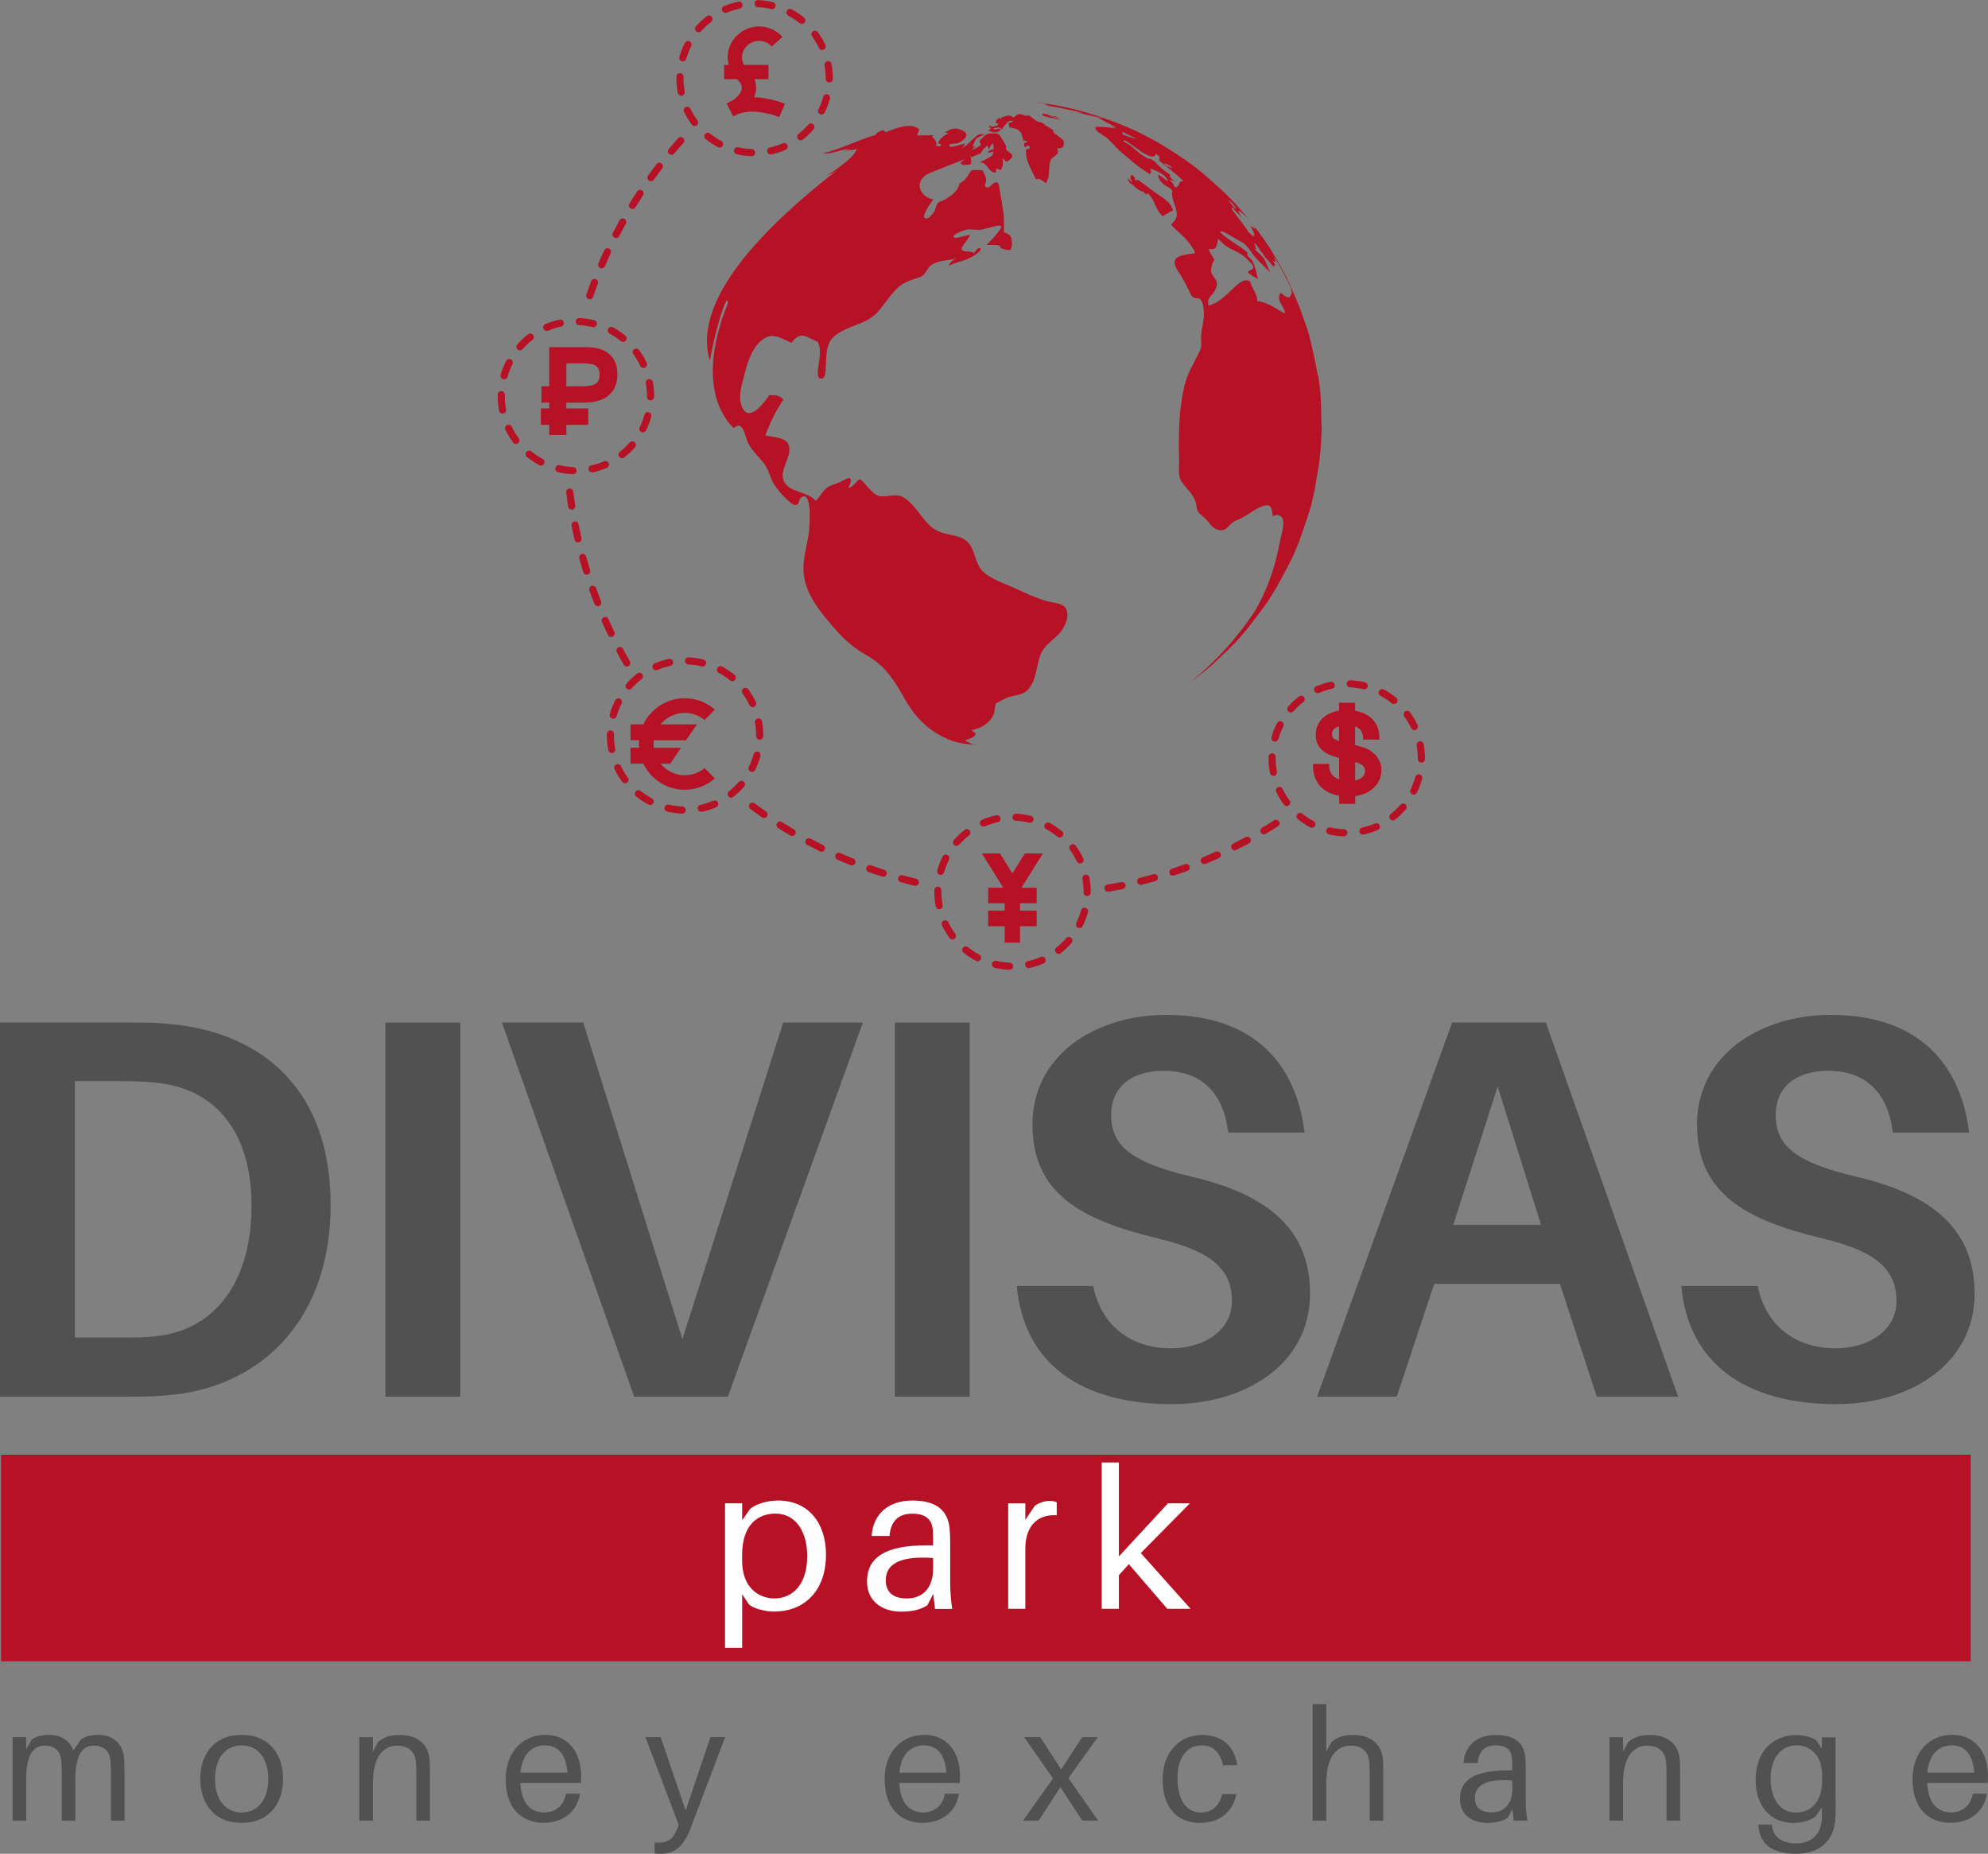 <?xml version="1.0" encoding="UTF-8"?>
<svg id="Capa_1" data-name="Capa 1" xmlns="http://www.w3.org/2000/svg" viewBox="0 0 311.95 290.83">
  <rect x="0" y="0" width="311.95" height="290.83" fill="#808080" stroke="none"/>
  <defs>
    <style>
      .cls-1 {
        fill: #fff;
      }

      .cls-2 {
        fill: #b71125;
      }

      .cls-3 {
        fill: #515151;
      }
    </style>
  </defs>
  <g>
    <g>
      <path class="cls-2" d="m155.14,20.52c.77.27,1.45.44,1.89-.19-.33-.41-.93.31-1.15-.19.39-.16,1.17-.26,1.29.2,1.1-1.63,1.42-1.48,1.79-1.32-.14.15-.28.21-.69.26-.02.23.13.43.09.66.49.21,1.08.12,1.5.52.43.41.46.5.72,1.58.13.03.14.03.26.04h0c.19,0,.34.13.39.25-.25-.01-.47,0-.51.23-.13.83.43.41.67.23.49.6-.1.59-.35.59-.16,1.39.19,2.1,1.51,4.75.53-.15.67-.05,1.57.61.7-1.07.37-2.35.69-3.5.18-.64,1-.7,1.2-1.33.06-.2-.08-.48-.15-.67.19.04.34.05.45.03.68-.11.76-.73.53-1.29,0,0-.12-.13-.87-.69-.27-.2-.49-.37-.66-.52-.25-.22.06-.05.08-.08-.1-.27-.36-.51-1.7-1.19.15.02.28.12.44.11-.55-.31-.83-.46-.86-.47-.04-.01.03.04.04.06-.31-.02-.71-.25-.72-.26-.36-.21-.63-.53-.98-.74-.19-.11-.34-.13-.46-.06,0,.02,0,.04,0,.06-.09.02-.12.03-.39-.12-.23-.13-.8-.18-.98-.18-.31.09-.44.44-.76.51-.31-.19-.5-.29-.73-.29-.41,0-.77.24-1.16.3-.03.11-.03.23-.08.34-.02-.13-.03-.21-.1-.24-.09-.03-.74.17-.69.8.13.1.35-.05.44.15h-.06c-.07.08-.12.17-.18.26-.38-.02-.79.37-1.14-.04-.13.19-.13.2-.17.31,0,.01.03.03.05.04.13-.05.22-.06.26-.05.05.29-.26.34-.36.54h.03Z"/>
      <path class="cls-2" d="m196.15,34.71s-.03-.04-.05-.06c.09.12.19.24.3.37-.07-.09-.15-.2-.25-.31Z"/>
      <path class="cls-2" d="m206.8,58.98c-.36-1.94-.89-4.52-1.38-6.42l-.22-.74c-.42-1.24-.52-1.54-1.1-3.01.13.24.26.54.38.82-.77-1.96-1.79-4.39-2.64-6.21-2.46-4.39-2.56-4.57-4.25-6.9-.46-.57-.84-1.07-1.19-1.5.5.65.54.78.56.86l-.02.02c-.06-.02-.19-.05-.65-.45.06.55.59.94.51,1.54-.15.24-.93-.64-.94-.65-.06-.07-.11-.18-.16-.25-.33-.53-1.01-1.39-1.45-1.97-.47-.6-.91-1.18-.97-1.39-.06-.22.21-.09.21-.09.13.1.21.32.33.44.32.33.69.6,1,.93-.44-.66-.51-.81-.5-.93.18-.11,1.23.88,1.78,1.56-1.69-2.11-2.14-2.6-3.84-4.3-3.44-3.15-3.72-3.41-6.37-5.33-3.25-2.14-3.92-2.59-7.48-4.39-2.11-.95-7.7-3.46-14.78-4.44-.4-.05-.91-.12-1.32-.17.22.03.43.06,2.84.45-.35-.05-.82-.11-1.18-.15.13.08.3.18.43.26,1.93.3,3.81.79,5.73,1.16-.36-.06-.83-.14-1.18-.2.35.07.81.17,1.15.26-.37-.06-.87-.14-1.24-.19,1.36.36,2.73.64,4.1.97-.16-.02-.38-.04-.54-.05.9.56,2.75,1.46,2.77,1.46-.15-.03-.35-.07-.5-.1-.37-.13-.42-.15-.42-.15,1.13.63,4.08,2.05,4.09,2.05-.36-.05-1.08-.26-2.16-.65-.04-.14-.09-.32-.13-.46-.2-.7-3.58-.81-4.13-.76-.2.63.69.97,1.12,1.27-.13-.05-.26-.09-.39-.14,1.33.52,2.2,1.93,3.25,2.83.65.56,1.31,1.12,1.98,1.67.8.64,1.63,1.22,2.49,1.78.29-.25.3-.56.05-.87.83.19,2.79,1.09,2.76,1.98-.49-.34-.95-.78-1.47-1.06,0,.74.45,1.22,1,1.64.29.22.68.36.94.61.58.56.23.22.23.76,0,1.21.87,2.25.74,3.49-.06.52-.51,1.05-.88,1.36-.07.06,1.98,1.91,2.13,2.05.16.14,1.98,2.37,1.56,2.46-.67.14-2.67.22-3.03.97-.45.94.71,2.14,1.11,2.9.37.71.76,1.4,1.12,2.12.19.37.19.65.54.87.76.46,1.05-.18,1.46.89.24.63.28,1.43.25,2.1-.05,1.04-.36,2.04-.43,3.07-.05.77.17,1.61-.17,2.33-.94,1.99-1.99,3.52-2.49,5.71-.62,2.68-.79,5.45-.83,8.19-.02,1.07,0,2.14.04,3.21.05,1.16-.27,2.41.38,3.45.68,1.08,1.7,1.77,2.15,3.05.16.44.17.92.31,1.35.23.71.86.98,1.36,1.5.63.67,1.09,1.54,2.08,1.72,1.29.24,1.65-1.16,2.61-1.49,1.52-.52,2.74-1.75,4.25-2.28,1.55-.54,1.35.66,1.62,1.74-.1-.41,1.38-.6,1.55.46.18,1.15-.37,2.66-.58,3.78-.66,3.51-1.84,7.02-3.62,10.12-.04.07-4.06,6.84-11.4,12.33,1.28-.96,2.98-2.26,4.21-3.28,3.55-3.32,3.77-3.52,5.71-5.82,3.07-3.98,3.19-4.13,4.68-6.61,2.42-4.47,2.52-4.64,3.57-7.29,1.73-4.97,1.76-5.07,2.37-7.87.86-4.99.97-5.64,1.11-9.54-.11-5.44-.11-5.55-.52-8.42l-.06-.02Zm-36.43-41.12c1.61.29,2.63.62,3.1.79.42.15.67.25.75.28.12.05,0,0,.02,0-1.5-.52-1.69-.58-3.87-1.07h0Zm13.23,8.19q.35.24.3.3s-.1.01-.34-.1c-.14-.07-.23-.11-.28-.13-.07-.03-.08-.01-.12-.03-.03-.02-.5-.36-.46-.45.03-.08.4.07.9.42h0Zm1.31,3c-.21.45-.53.3-.54.3,0,0-.17-.14-.2-.32-.04-.22-.09-.28-.55-.64-.31-.24.02-.19.99.14-1.25-.54-1.03-1.17-1.03-1.18-.76-.48-1.15-.73-1.76-1.37-.7-.72-.77-.76-1.13-.95-.26-.14-.37-.14-.51-.14-.16,0-1.22-.75-1.23-.75-.5-.36-.69-.54-.93-.77-.52-.49-.8-.7-1.8-1.22,0,0,.02-.02.03-.02s.02-.02.03-.02c0,0,.02-.02.03-.02,0,0,.02-.02.03-.02l.02-.02.02-.02s.02-.02.03-.03l.02-.02c1.33.71,2.39,1.83,3.78,2.43.63.27,1.02.18,1.18-.28.1.07.23.16.32.24.29.27.25.4.19.57-.07.22.04.31.58.74,1.87,1.49,2.97,2.43,3.31,2.82-.55-.14-.6-.04-.87.56h-.01Zm7.89,2.3c.3.33.64.61.91.97.2.26.26.41.22.51-.35-.36-.58-.61-.78-.87-.17-.22-.28-.47-.43-.7.02.03.06.06.08.09h0Zm-1.44,4.94h0Zm11.31,9.69h0c-.22,1.12-.9.63-1.7-.06-.92,1.28.73,2.13.63,3.28-2.31-1.4-2.79-1.69-4.33-1.99.05-1.19-.92-2.02-1.13-3.12-.89-.33-1.47.03-2.86,1.37-1.69,1.63-2.44,2.14-3.66,2.5h0c0-.23-.06-.53-.04-.76.03-.35.38-.75.62-1.01.45-.49.7-1.01.75-1.56.09-.93-1.04-1.39-.92-2.34.11-.85.31-1.21.54-1.56-.64-.99-.81-1.29-.9-1.69,1.18.23,1.26-.3,1.47-1.58,1.13,1.11,1.33,1.28,2.81,1.99.88.42,1.35.77,1.96,1.45.25.28.77.63.76,1.01-.02.53-.77.36-.83.86.43.47,1.05.66,1.55,1.02-.62-2.8-.97-3.08-1.34-3.37-.26-.2-.42-.55-.36-.68.09-.02.16-.01.21.02-1.31-1.24-3.01-1.98-4.33-3.21,0-.11,0-.13-.14-.24-.05-.01-.06-.01-.06-.01.23-.02.54.03.74.13l3.04,1.72c.79.64,1.23,1.57,1.91,2.31.71.78,1.5,1.49,2.24,2.24-.38-.71-.57-1.52-1.02-2.19-.42-.62-1.09-1.01-1.55-1.6.2.16.33.24.39.23-.21-.66-.3-1-.25-1.02.48.46.75,1.08,1.2,1.56h.07v-.07c.08.12.03.27.11.39.55.75,1.31,1.34,1.75,2.18-.2-.44-.19-.47-.17-.57.04,0,.12.02.23.06.02-.12.03-.16-.38-.88.3.28.32.28.43.3.03-.09.06-.17-.26-.9.42.66.75,1.18,1.21,2.01,1.7,3.06,1.66,3.39,1.62,3.81v-.03Z"/>
      <path class="cls-2" d="m196.27,40.15c-.05-.06-.12-.11-.17-.17.05.07.1.13.17.17Z"/>
      <path class="cls-2" d="m204.48,49.63c.06.16.12.31.18.46-.05-.14-.11-.3-.18-.46Z"/>
      <path class="cls-2" d="m195.89,39.78c.07.07.14.13.21.2-.06-.08-.12-.16-.21-.2Z"/>
      <path class="cls-2" d="m154.03,89.43c-1.42-1.74-.89-4.24-3.41-5.14-1.3-.46-2.69-.48-3.9-1.21-1.48-.9-2.35-2.6-3.51-3.83-.54-.58-1.22-1.23-2.01-1.46-1.05-.29-2.19.26-3.23.03-1.4-.31-2.75-3.06-3.24-2.55-.5.51-1.11,1.24-1.58,1.27-.07,0,.51-.9.33-1.39s-1.39.42-2.06.65c-.85.28-1.49.45-2.1,1.13-.1.11-1.24,1.75-1.35,1.61-1.21-1.44-3.97-1.24-4.89-2.89-.95-1.69,1-3.7.77-5.45-.22-1.69-2.48-1.55-3.75-1.91,0-.03,1.2-3.32,2.84-5.6-.52-.49-.77-.74-2.23-.69-3.92,5.7-4.54.98-4.56.77-.16-1.33.4-2.95.72-4.22.51-2.01,1.25-4.37,3.16-5.52,1.4-.84,2.89.21,4.16.76.44-.68,1.17-1.26,1.97-1.11.26.05,2.1.88,2.18,1.01,1.03,1.83-.89,5.62.51,5.71,1.4.09,0-4.62,1.82-6.42,1.93-1.91,4.95-1.87,6.86-3.83,1.22-1.26,2.07-2.85,3.37-4.03.78-.71,1.75-1.11,2.75-1.42.83-.26,1.18-.35,1.65-1.07.38-.58.54-.95,1.21-1.28,1.19-.59,2.6-.43,3.81-.92-.87.35-1.36.79-1.47,1.34.07-.3,2.5-.92,2.83-1.07.49-.22,1.02-.46,1.43-.8.06-.05,1.02-.64.71-.94-.31-.29-.8.5-1.13.94.48-.65-1.11-.24-1.67-.62-.56-.38.92-1.54,1.18-2.41-.85.05-2.25.69-2.54.32-.28-.37,1.11-.87,1.69-1.09.74-.27,1.6,0,2.38-.05,1.13-.09,3.28-1.02,3.37-.51.09.51-2.29,2.89-2.29,2.89h1.04c.48.02,1.14-.11,1.19.53.47.04.88.36,1.42.23s.27-1.78.18-1.97c-.23-.45-.64-.65-1.11-.78.04.01,0-2.53-.04-2.76-.15-1.15-.33-2.32-.56-3.46-.07-.34-.12-1.45-.45-1.6-.54-.24-1.09.86-1.58.78-.57-.09-.26-.57-.19-.93.12-.66-.27-1.2-.55-1.76,0,0-1.52-.09-1.64-.01-.32.2-.57.82-.82,1.13-.17.21-.34.42-.55.59-.09.08-.6.33-.61.42-.25,1.53-2.51,2.66-3.08,2.81-.57.15-.67,1.27-.83,1.49-.38.51-1.02,1.45-1.53,1.05-.51-.4,1.14-2.67,1.37-2.9-1.86-.29-3.14-2.43-1.19-3.84.23-.17,2.33-1.02,6.3-2.56-.3.15-.65.42-.89.66,0,.01.29.27.33.29.2.09.4.03.61.02.29-.03.62.04.73-.22.08-.19-.05-1.28-.12-1.48.05.15.13.35.18.51.41-.21.88-.4,1.43-.57.19-.43.58-.88,1.15-1.34-.13.11.19.55.1.68.22-.33.42-.69.67-.99.05.19.21.75.1.93s-.34.09-.52.18c-.16.08-.29.23-.36.4.32,0,.63-.12.94-.18-.04,0-.16.49-.21.56-.12.17-.29.25-.47.35-.58.33-1.19.61-1.78.93,1.33-.73,1.6,1.7,2.79,1.43,0,0,.1-.63.1-.69,0,.08.5.31.58.3.2-.04.28-.29.34-.46.07-.18.15-1.28.02-1.43.1.1.51.59.64.57.28-.02.85-.5.88-.78.08-.72-1.12-.73-.96-1.4,0,0,.04.01.05,0,.13-.11-.96-1.91-1.12-2.05-.36-.29-1.47-.21-1.88-.06-.32.11-.66.48-.89.71-.46.45-.38.4-.08.9-.41.55-1.25.63-1.64,1.13.22-.27.52-.62.76-.87-.15.04-.34.09-.49.12.07-.02.41-1.04.56-1.2.38-.39.97-.51,1.42-.78-.04.02-.75-.06-1,.05-.32.14-.63.51-.9.74-.49.42-1.09,1.15-1.73,1.34.24-.2.43-.42.51-.69-.38.04-3.13,1.13-2.32.04-.13.17,1.35-.11,1.49-.2,1.33-.82,1.49-1.6-.14-2.09-.8-.24-1.52.08-2.19.55.25.03.47.13.73.11-.6.04-1.77,1-1.79,1.61.14,0,.3.05.44.05,0,.17-.05.27-.15.41-.3-.07-.6-.12-.9-.14.77.05.07-1.22-.35-1.36.03-.14.11-.18.22-.28-.85.06-1.71,0-2.57.05.13-.28.26-.67.31-.97-1.23-1.19-3.92-.07-5.21.46-.13-.1-.3-.23-.42-.33-.63.17-1.04.43-1.22.76-2.8.82-5.39,2.22-8.25,2.89,1.56.15,2.94-.72,4.47-.74-.32.07-.74.19-1.04.32.91-.07,1.56-.16,1.95-.29-.48.9-.85,1.62-4.72,4.2.37-.13.88-.41,1.55-.82-15.54,12.1-22.25,22.14-19.94,29.83.87-4.5,1.75-7.66,2.64-9.49.08.13.17.3.25.43-1.31,3.06-5.13,13.52.82,19.65.25-.19.65-.35.95-.4.15.15.38.31.49.49.44.76.53,1.66.95,2.43.63,1.14,1.6,2.01,2.4,3.02.78,1,.93,2.32,1.64,3.37.57.85,1.24,1.68,2.02,2.35.29.25.87.85,1.3.82.67-.05.46-.89.83-1.16,1.91-1.38,1.33,4.91,1.25,5.49-.22,1.78-.81,3.61-.85,5.4-.09,3.91,2.6,7.01,5.02,9.79,1.58,1.81,3.04,3.01,5.12,4.19,2.72,1.55,4.15,3.86,5.65,6.53,1.86,3.3,3.99,5.37,7.53,6.76-.12-.05-.25-.09-.37-.14,1.3.5,2.72.68,4.11.77-.64-.11-1.27-.39-1.78-.79.15.12,1.35-.37,1.48-.51.5-.51.15-.55-.4-1.02,1.05-.22,2.02-.57,2.77-1.38.34-.37.6-.78.78-1.26.06-.17.22-1.5.27-1.53.85-.44,1.54-.9,2.48-1.13.85-.21,1.76-.27,2.43-.91,1.4-1.33,1.43-3.52,1.98-5.26.56-1.76,1.85-2.4,3.05-3.65.84-.88,1.73-2.72,1.09-3.94-.52-.98-2.4-.93-3.34-1.25-1.64-.54-3.21-1.28-4.78-1.99-1.58-.71-3.69-1.4-4.95-2.61-.08-.08-.15-.15-.22-.24l.04.04Z"/>
      <path class="cls-2" d="m134.7,75.11s0,.06.02.12t0,0c-.02-.06,0-.08-.02-.12h0Z"/>
      <path class="cls-2" d="m151.79,22.57h0s-.07.05-.09.09l.09-.09Z"/>
      <path class="cls-2" d="m183.28,31.7c-.47-.49-1.05-.86-1.71-1.28-.39-.25-2.96-2.28-3.06-2.21-.11.07-.28.19-.52-.12.05,0,.1-.01.13-.04-.07-.29-.35-.43-.5-.67-.35.32-.33.61.1,1.3-.31-.25-.53-.46-.67-.64-.21-.27-.03,0-.04,0,0,.02-.03.04-.05.05.05.27.37.74.73.86-.2-.25-.3-.38-.31-.4,0-.03,0-.04.02-.06-.07.26,1.59,1.77,1.97,1.53.13.24.42.39.56.56.04-.08.04-.16.08-.25.1-.24.96,1.14.95,1.11.33.86.79,1.84,1.47,2.49.07-.05,1.63-1.03,1.68-.89-.21-.57-.49-1-.83-1.36v.02Z"/>
      <path class="cls-2" d="m163.6,18.08c.15.09.44.18,1.17.41-.02,0-.03-.02-.05-.03v-.02c.07,0,.2.01.77.15.68.17.72.17.78.14-.02-.03-.03-.05-.18-.11-.43-.15-.87-.27-1.3-.42,1.24.27,1.29.25,1.35.24-.07-.04-.31-.11-.56-.18h0c-.14.03-.81-.1-1.09-.16h0s.09-.03.13-.04h0s-.07-.06-.47-.14c-.16-.03-.37-.08-.53-.11.1.08-.13.2-.02.27h0Z"/>
    </g>
    <g>
      <path class="cls-2" d="m96.46,56.67c-.28-.55-.66-1-1.12-1.33-.46-.32-.99-.56-1.57-.69-.56-.12-1.14-.18-1.74-.18h-5.85v6.12h-1.22v2.57h1.22v.92h-1.31v2.57h1.31v1.6h2.69v-1.6h3.44v-2.57h-3.44v-.92h2.71c1.7,0,3.02-.37,3.91-1.11.92-.76,1.39-1.89,1.39-3.35,0-.8-.14-1.48-.42-2.03Zm-2.5,2.92c-.08.21-.2.38-.36.52-.18.15-.43.27-.74.35-.33.09-.76.14-1.27.14h-2.72v-3.59h2.85c.36,0,.71.03,1.03.09.28.05.53.15.73.28.18.12.33.28.44.5s.17.51.17.86c0,.32-.04.61-.13.85h0Z"/>
      <path class="cls-2" d="m110.56,120.51l-.09.07c-.87.68-1.91,1.04-3.02,1.04-1.47,0-2.87-.67-3.79-1.81h1.52l1.68-2.49h-4.27c-.02-.2-.04-.4-.04-.59s0-.4.04-.59h5.07l1.68-2.49h-5.69c.93-1.14,2.32-1.81,3.79-1.81,1.11,0,2.15.36,3.02,1.04l.09.07,1.63-1.63-.11-.09c-1.29-1.09-2.94-1.69-4.63-1.69-2.76,0-5.3,1.61-6.49,4.1h-2.01v2.49h1.34c-.02.2-.02.4-.02.59s0,.4.02.59h-1.34v2.49h2.01c1.19,2.49,3.72,4.1,6.49,4.1,1.69,0,3.34-.6,4.63-1.69l.11-.09-1.63-1.63v.02Z"/>
      <polygon class="cls-2" points="163.65 133.89 160.82 133.89 158.86 137.02 156.91 133.89 154.07 133.89 157.43 139.26 155.06 139.26 155.06 141.71 157.66 141.71 157.66 142.86 155.06 142.86 155.06 145.31 157.66 145.31 157.66 147.88 160.06 147.88 160.06 145.31 162.67 145.31 162.67 142.86 160.06 142.86 160.06 141.71 162.67 141.71 162.67 139.26 160.29 139.26 163.65 133.89"/>
      <path class="cls-2" d="m118.34,15.24c.02-.05.04-.1.06-.15.34-.88.33-1.82,0-2.67h2.18v-2.24h-3.84c-.19-.36-.58-1.32-.03-2.33.48-.88,1.41-1.44,2.39-1.44.76,0,1.49.32,2,.89l1.68-1.52c-.94-1.04-2.28-1.63-3.67-1.63-1.82,0-3.49,1-4.37,2.62-.64,1.18-.65,2.4-.39,3.41h-.72v2.24h2.03s.02.03.03.04c.25.26.49.51.59.74.16.34.16.71.02,1.09-.22.57-.77,1.13-1.54,1.58-.25.11-.5.23-.74.38l1.03,2.01c.25-.11.48-.23.71-.35,2.75-1.11,6.47.45,6.51.46l.45-1.04.45-1.04c-.14-.06-2.29-.97-4.81-1.04h-.02Z"/>
      <path class="cls-2" d="m216.51,119.53c-.15-.39-.36-.73-.61-1.02-.25-.29-.54-.53-.85-.73-.3-.2-.63-.36-.97-.48-.33-.11-.71-.22-1.15-.34-.1-.03-.19-.05-.29-.08v-2.9c.97.33,1.18,1.04,1.24,1.61l.04.44h2.52v-.5c-.02-.66-.16-1.26-.43-1.78s-.64-.96-1.1-1.31c-.45-.35-1-.61-1.62-.79-.21-.06-.43-.11-.65-.15v-1.25h-2.52v1.23c-.27.04-.53.1-.77.18-.59.19-1.1.45-1.53.78-.44.34-.77.76-1.01,1.24-.23.48-.35,1.01-.35,1.57,0,.5.08.96.24,1.36.17.42.44.79.81,1.11.35.3.8.57,1.35.79.37.15.79.28,1.27.4v3.37c-.24-.08-.46-.19-.65-.32-.26-.17-.46-.39-.62-.67-.16-.27-.25-.6-.28-.99l-.04-.45h-2.51v.51c.03.65.16,1.27.4,1.83.24.57.61,1.08,1.1,1.5.48.41,1.08.73,1.79.96.26.08.53.14.82.19v1.27h2.52v-1.2c.37-.05.73-.13,1.07-.24.61-.2,1.14-.49,1.59-.85.45-.37.81-.81,1.06-1.32.26-.51.39-1.08.39-1.68,0-.47-.08-.91-.23-1.3h-.03Zm-6.42-3.29c-.32-.1-.57-.21-.74-.33-.13-.09-.22-.18-.26-.28-.05-.12-.08-.28-.08-.47,0-.39.16-.69.52-.94.16-.11.36-.2.59-.27v2.29s-.03,0-.04,0h.01Zm3.94,5.36c-.11.19-.27.35-.47.49-.21.14-.48.26-.8.33-.04,0-.08.02-.11.02v-2.9c.38.12.7.25.93.38.22.13.38.28.47.44s.14.36.14.61-.05.45-.16.63h0Z"/>
      <g>
        <g>
          <path class="cls-2" d="m89.89,74.39c-.78-.03-1.56-.13-2.31-.31-.3-.07-.49-.37-.42-.67s.37-.49.67-.42c.69.16,1.39.25,2.1.28.31,0,.55.27.54.58,0,.3-.26.54-.56.54h-.02Zm2.47-.71c-.07-.3.12-.6.42-.66.69-.15,1.37-.37,2.02-.65.28-.12.61,0,.73.29.12.28,0,.61-.29.73-.71.31-1.46.55-2.22.72-.04,0-.08,0-.12,0-.26,0-.49-.18-.54-.44h0Zm-7.72-.7c-.69-.36-1.34-.79-1.95-1.28-.24-.19-.28-.54-.09-.78s.54-.28.78-.09c.55.44,1.15.84,1.77,1.17.27.14.38.48.23.75-.1.19-.29.3-.49.3-.09,0-.18-.02-.26-.06h0Zm12.53-1.31c-.19-.24-.15-.59.09-.78.56-.44,1.07-.93,1.54-1.46.2-.23.55-.26.79-.06.23.2.26.55.06.79-.51.59-1.08,1.13-1.69,1.61-.1.08-.22.12-.34.12-.17,0-.33-.07-.44-.21h0Zm-16.66-2.25c-.46-.63-.87-1.3-1.21-2-.13-.28-.02-.61.26-.74s.61-.02.74.26c.31.64.68,1.25,1.1,1.81.18.25.13.6-.12.78-.1.07-.22.11-.33.11-.17,0-.34-.08-.45-.23h0Zm20.12-1.63c-.28-.14-.39-.47-.25-.75.31-.63.57-1.3.75-1.98.08-.3.39-.47.68-.39.3.08.47.39.39.68-.2.75-.48,1.48-.83,2.18-.1.2-.29.31-.5.31-.08,0-.17-.02-.25-.06h.01Zm-22.31-3.34c-.15-.76-.22-1.54-.22-2.32v-.23c0-.3.25-.55.56-.55h0c.31,0,.55.26.55.57v.21c0,.71.07,1.42.2,2.11.06.3-.14.59-.44.65h-.11c-.26,0-.5-.19-.55-.45h0Zm23.75-1.64c-.31,0-.56-.25-.55-.56v-.11c0-.67-.06-1.35-.18-2.01-.05-.3.15-.59.45-.65.3-.05.59.15.65.45.13.72.2,1.47.2,2.21v.12c0,.31-.25.55-.56.55h0Zm-23.12-3.32c-.3-.08-.47-.39-.39-.69.21-.75.5-1.48.85-2.17.14-.27.47-.39.75-.25.27.14.39.47.25.75-.32.63-.58,1.3-.77,1.97-.07.25-.29.41-.54.41-.05,0-.1,0-.15-.02h0Zm21.52-2.08c-.3-.64-.66-1.25-1.08-1.83-.18-.25-.13-.6.12-.78s.6-.13.78.12c.46.63.86,1.31,1.19,2.01.13.28,0,.61-.27.74-.08.04-.16.05-.24.05-.21,0-.41-.12-.51-.32h.01Zm-19.25-2.59c-.23-.2-.25-.56-.05-.79.51-.58,1.09-1.12,1.7-1.59.24-.19.59-.14.78.1s.14.59-.1.78c-.56.43-1.08.92-1.55,1.45-.11.12-.26.19-.42.19-.13,0-.26-.05-.37-.14h.01Zm16.2-1.3c-.55-.45-1.14-.85-1.76-1.18-.27-.15-.37-.48-.23-.76.15-.27.49-.37.76-.23.68.37,1.33.81,1.94,1.3.24.19.27.55.08.78-.11.14-.27.2-.43.2-.12,0-.25-.04-.35-.13v.02Zm-12.14-1.94c-.12-.28,0-.61.3-.73.72-.3,1.47-.54,2.23-.7.3-.06.6.13.66.43.06.3-.13.6-.43.66-.69.15-1.37.36-2.02.64-.07.03-.14.04-.22.04-.22,0-.42-.13-.51-.34h-.01Zm7.7-.27c-.68-.17-1.39-.27-2.1-.3-.31,0-.55-.28-.53-.58,0-.31.28-.54.58-.53.78.04,1.55.15,2.31.33.3.07.48.37.41.67-.06.26-.29.43-.54.43-.04,0-.09,0-.13-.02h0Z"/>
          <path class="cls-2" d="m210.85,131.21c-.78-.03-1.56-.13-2.31-.31-.3-.07-.49-.37-.42-.67.07-.3.37-.49.67-.42.69.16,1.39.25,2.1.28.31,0,.55.27.54.58-.01.3-.26.54-.56.54h-.02Zm2.47-.71c-.07-.3.12-.6.42-.66.69-.15,1.37-.37,2.02-.65.28-.12.61,0,.73.29.12.28,0,.61-.29.73-.71.31-1.46.55-2.22.72-.04,0-.08,0-.12,0-.26,0-.49-.18-.54-.44h0Zm-7.72-.7c-.69-.36-1.34-.79-1.95-1.28-.24-.19-.28-.54-.09-.78s.54-.28.78-.09c.55.44,1.15.83,1.77,1.17.27.14.38.48.23.75-.1.19-.29.3-.49.3-.09,0-.18-.02-.26-.06h.01Zm12.53-1.31c-.19-.24-.15-.59.09-.78.55-.44,1.07-.93,1.53-1.46.2-.23.55-.26.79-.06.23.2.26.55.06.79-.51.59-1.08,1.13-1.69,1.61-.1.08-.22.12-.34.12-.17,0-.33-.07-.44-.21h0Zm-16.66-2.25c-.46-.62-.87-1.3-1.21-2-.13-.28-.02-.61.26-.74s.61-.02.74.26c.31.63.68,1.25,1.1,1.81.18.25.13.6-.12.78-.1.07-.22.11-.33.11-.17,0-.34-.08-.45-.23h0Zm20.12-1.63c-.28-.14-.39-.47-.25-.75.31-.63.56-1.3.75-1.98.08-.3.39-.47.68-.39.3.08.47.39.39.68-.2.75-.48,1.48-.83,2.18-.1.2-.29.31-.5.31-.08,0-.17-.02-.25-.06h0Zm-22.31-3.33c-.15-.76-.22-1.54-.22-2.32v-.23c0-.3.25-.55.56-.55h0c.31,0,.55.26.55.57v.21c0,.71.07,1.42.2,2.11.06.3-.14.6-.44.65h-.11c-.26,0-.5-.19-.55-.45h0Zm23.75-1.64c-.31,0-.55-.25-.55-.56v-.11c0-.67-.06-1.35-.18-2.01-.06-.3.15-.59.45-.65.3-.05.59.15.65.45.13.72.2,1.47.2,2.21v.12c0,.31-.25.55-.56.55h-.01Zm-23.12-3.32c-.3-.08-.47-.39-.39-.69.21-.75.5-1.48.85-2.17.14-.27.47-.39.75-.25.27.14.39.47.25.75-.32.63-.58,1.3-.77,1.98-.07.25-.29.41-.54.41-.05,0-.1,0-.15-.02h0Zm21.52-2.09c-.3-.64-.66-1.25-1.08-1.83-.18-.25-.13-.6.12-.78s.6-.13.78.12c.46.63.86,1.31,1.19,2.01.13.28.01.61-.27.74-.08.04-.16.05-.24.05-.21,0-.41-.12-.51-.32h0Zm-19.25-2.59c-.23-.2-.25-.56-.05-.79.51-.58,1.09-1.12,1.7-1.59.24-.19.59-.14.78.1s.14.59-.1.78c-.56.43-1.08.92-1.55,1.45-.11.12-.26.19-.42.19-.13,0-.26-.05-.37-.14h0Zm16.2-1.3c-.55-.45-1.14-.85-1.76-1.18-.27-.15-.37-.49-.23-.76.15-.27.49-.37.76-.23.68.37,1.34.81,1.94,1.3.24.2.27.55.08.78-.11.13-.27.2-.43.2-.12,0-.25-.04-.35-.13v.02Zm-12.14-1.94c-.12-.28.01-.61.3-.73.72-.3,1.47-.54,2.23-.7.3-.06.6.13.66.43.06.3-.13.6-.43.66-.69.15-1.37.36-2.02.64-.07.03-.14.04-.22.04-.22,0-.42-.13-.51-.34h-.01Zm7.7-.27c-.68-.16-1.39-.27-2.1-.3-.31,0-.55-.28-.53-.58.01-.31.28-.54.58-.53.78.04,1.56.15,2.31.33.3.07.48.37.41.67-.06.25-.29.43-.54.43-.04,0-.09,0-.13-.02h0Z"/>
          <path class="cls-2" d="m158.4,152.15c-.78-.03-1.56-.13-2.31-.31-.3-.07-.49-.37-.42-.67s.37-.49.67-.42c.69.16,1.39.25,2.1.28.31,0,.55.27.54.58,0,.3-.26.54-.56.54h-.02Zm2.47-.71c-.07-.3.12-.6.42-.66.69-.15,1.37-.37,2.02-.65.28-.12.61,0,.73.29.12.28,0,.61-.29.73-.71.31-1.46.55-2.22.72-.04,0-.08,0-.12,0-.26,0-.49-.18-.54-.44h0Zm-7.72-.7c-.69-.36-1.34-.79-1.95-1.28-.24-.19-.28-.54-.09-.78s.54-.28.78-.09c.55.44,1.15.84,1.77,1.17.27.14.38.48.23.75-.1.19-.29.3-.49.3-.09,0-.18-.02-.26-.06h0Zm12.53-1.31c-.19-.24-.15-.59.09-.78.56-.44,1.07-.93,1.53-1.46.2-.23.55-.26.79-.06.23.2.26.55.06.79-.51.59-1.08,1.13-1.69,1.61-.1.08-.22.12-.34.12-.16,0-.33-.07-.44-.21h0Zm-16.66-2.25c-.46-.63-.87-1.3-1.21-2-.13-.28-.02-.61.26-.74s.61-.02.74.26c.31.64.67,1.25,1.1,1.81.18.25.13.6-.12.78-.1.07-.22.11-.33.11-.17,0-.34-.08-.45-.22h0Zm20.12-1.64c-.28-.14-.39-.47-.25-.75.31-.63.56-1.3.75-1.98.08-.3.39-.47.69-.39s.47.39.39.68c-.2.75-.48,1.48-.83,2.18-.1.2-.29.31-.5.31-.08,0-.17-.02-.25-.06h0Zm-22.31-3.34c-.14-.76-.22-1.54-.22-2.32v-.23c0-.31.26-.55.56-.55h0c.31,0,.55.26.55.57v.21c0,.71.07,1.42.2,2.11.06.3-.14.59-.44.65h-.11c-.26,0-.5-.19-.55-.45h0Zm23.75-1.64c-.31,0-.56-.25-.55-.56v-.11c0-.67-.06-1.35-.18-2.01-.05-.3.15-.59.45-.65s.59.15.65.45c.13.72.2,1.47.2,2.21v.12c0,.31-.25.55-.56.55h0Zm-23.12-3.32c-.3-.08-.47-.39-.39-.69.21-.75.5-1.48.85-2.17.14-.27.47-.39.75-.25.27.14.39.47.25.75-.32.63-.58,1.3-.77,1.97-.07.25-.29.41-.54.41-.05,0-.1,0-.15-.02h0Zm21.52-2.08c-.3-.64-.66-1.25-1.08-1.83-.18-.25-.13-.6.12-.78s.6-.13.78.12c.46.63.86,1.3,1.19,2.01.13.28,0,.61-.27.74-.08.04-.16.05-.24.05-.21,0-.41-.12-.51-.32h.01Zm-19.25-2.59c-.23-.2-.25-.56-.05-.79.51-.58,1.09-1.12,1.7-1.59.24-.19.59-.14.78.1s.14.59-.1.78c-.56.43-1.08.92-1.55,1.45-.11.12-.26.19-.42.19-.13,0-.26-.05-.37-.14h.01Zm16.2-1.3c-.55-.45-1.14-.85-1.76-1.18-.27-.15-.37-.48-.22-.76.15-.27.48-.37.75-.23.68.37,1.33.81,1.94,1.3.24.2.27.55.08.79-.11.13-.27.2-.43.2-.12,0-.25-.04-.35-.13h-.01Zm-12.13-1.93c-.12-.28,0-.61.3-.73.72-.3,1.47-.54,2.23-.7.3-.06.6.13.66.43.06.3-.13.6-.43.66-.69.15-1.37.36-2.02.64-.07.03-.14.04-.22.04-.22,0-.42-.13-.51-.34h-.01Zm7.7-.27c-.68-.17-1.39-.27-2.1-.3-.31-.02-.55-.28-.53-.58,0-.31.28-.54.58-.53.78.04,1.56.15,2.31.33.3.07.48.37.41.67-.06.26-.29.43-.54.43-.04,0-.09,0-.13-.02h0Z"/>
          <path class="cls-2" d="m117.92,24.51c-.78-.03-1.56-.13-2.31-.31-.3-.07-.49-.37-.42-.67.07-.3.37-.49.67-.42.69.16,1.39.25,2.1.28.31.01.55.27.54.58,0,.3-.26.54-.56.54,0,0,0,0-.02,0Zm2.47-.71c-.07-.3.12-.6.42-.66.69-.15,1.37-.37,2.02-.65.28-.12.61,0,.73.29.12.28,0,.61-.29.73-.71.31-1.46.55-2.22.72-.04,0-.08.01-.12.01-.25,0-.49-.18-.54-.44h0Zm-7.72-.7c-.69-.36-1.34-.79-1.95-1.28-.24-.19-.28-.54-.09-.78s.54-.28.78-.09c.55.44,1.15.83,1.77,1.16.27.14.38.48.23.75-.1.19-.29.3-.49.3-.09,0-.18-.02-.26-.06h0Zm12.53-1.3c-.19-.24-.15-.59.09-.78.55-.44,1.07-.93,1.53-1.46.2-.23.55-.26.79-.06.23.2.26.55.06.79-.51.59-1.08,1.13-1.69,1.61-.1.08-.22.12-.34.12-.17,0-.33-.07-.44-.21h0Zm-16.65-2.25c-.46-.63-.87-1.3-1.21-2-.13-.28-.02-.61.26-.74s.61-.02.74.26c.31.64.67,1.25,1.1,1.81.18.25.13.6-.11.78-.1.07-.22.11-.33.11-.17,0-.34-.08-.45-.23h0Zm20.12-1.63c-.28-.14-.39-.47-.25-.75.31-.63.57-1.3.75-1.98.08-.3.39-.47.68-.39.3.08.47.39.39.68-.2.75-.48,1.48-.83,2.18-.1.2-.3.31-.5.31-.08,0-.17-.02-.25-.06h.01Zm-22.31-3.34c-.15-.76-.22-1.54-.22-2.32v-.23c0-.3.25-.55.56-.55h0c.31,0,.55.26.55.57v.21c0,.71.07,1.42.2,2.11.06.3-.14.59-.44.65-.04,0-.07.01-.11.01-.26,0-.5-.19-.55-.45h0Zm23.75-1.65c-.31,0-.56-.25-.55-.56v-.11c0-.67-.06-1.35-.18-2.01-.06-.3.15-.59.45-.65.3-.06.59.15.65.45.13.72.2,1.47.2,2.21v.12c0,.31-.25.55-.56.55h0Zm-23.12-3.32c-.3-.08-.47-.39-.38-.69.21-.75.5-1.48.85-2.17.14-.27.47-.39.75-.25s.39.47.25.75c-.32.63-.58,1.3-.77,1.97-.07.25-.29.41-.54.41-.05,0-.1,0-.15-.02h-.01Zm21.52-2.08c-.3-.64-.66-1.25-1.08-1.82-.18-.25-.13-.6.12-.78s.6-.13.78.12c.46.63.86,1.3,1.19,2.01.13.28,0,.61-.27.74-.08.04-.16.05-.24.05-.21,0-.41-.12-.51-.32h.01Zm-19.25-2.6c-.23-.2-.25-.56-.05-.79.51-.58,1.09-1.12,1.7-1.59.24-.19.59-.14.78.1s.14.59-.1.78c-.56.43-1.08.92-1.55,1.45-.11.12-.26.19-.42.19-.13,0-.26-.05-.37-.14h.01Zm16.2-1.3c-.55-.45-1.14-.85-1.76-1.18-.27-.15-.37-.48-.23-.76.15-.27.49-.37.76-.23.68.37,1.33.81,1.94,1.3.24.2.27.55.08.78-.11.13-.27.2-.43.2-.12,0-.25-.04-.35-.13v.02Zm-12.14-1.94c-.12-.28,0-.61.3-.73.72-.3,1.47-.54,2.23-.7.3-.06.6.13.66.43s-.13.6-.43.66c-.69.15-1.37.36-2.02.64-.07.03-.14.04-.22.04-.22,0-.42-.13-.51-.34h-.01Zm7.7-.27c-.68-.17-1.39-.27-2.1-.3-.31-.01-.55-.28-.53-.58,0-.31.28-.54.58-.53.78.04,1.56.15,2.31.33.3.07.48.37.41.67-.06.26-.29.43-.54.43-.04,0-.09,0-.13-.02Z"/>
          <path class="cls-2" d="m107.02,127.64c-.78-.03-1.56-.13-2.31-.31-.3-.07-.49-.37-.42-.67s.37-.49.67-.42c.69.16,1.39.25,2.1.28.31,0,.55.27.54.58,0,.3-.26.54-.56.54h-.02Zm2.47-.71c-.07-.3.12-.6.42-.66.69-.15,1.37-.37,2.02-.65.28-.12.61,0,.73.29.12.28,0,.61-.29.73-.71.31-1.46.55-2.22.72-.04,0-.08,0-.12,0-.26,0-.49-.18-.54-.44h0Zm-7.72-.7c-.69-.36-1.34-.79-1.95-1.28-.24-.19-.28-.54-.08-.78.19-.24.54-.28.78-.09.55.44,1.15.83,1.77,1.17.27.14.38.48.23.75-.1.19-.29.3-.49.3-.09,0-.18-.02-.26-.06h0Zm12.53-1.31c-.19-.24-.15-.59.09-.78.55-.44,1.07-.93,1.53-1.46.2-.23.55-.26.79-.06.23.2.26.55.06.79-.51.59-1.08,1.13-1.69,1.61-.1.08-.22.12-.34.12-.17,0-.33-.07-.44-.21h0Zm-16.66-2.25c-.46-.62-.87-1.3-1.21-2-.13-.28-.02-.61.26-.74s.61-.02.74.26c.31.64.67,1.25,1.1,1.81.18.25.13.6-.11.78-.1.07-.22.11-.33.11-.17,0-.34-.08-.45-.23h0Zm20.12-1.63c-.28-.14-.39-.47-.25-.75.31-.63.56-1.3.75-1.98.08-.3.39-.47.68-.39.3.08.47.39.39.69-.2.75-.48,1.48-.83,2.18-.1.2-.29.31-.5.31-.08,0-.17-.02-.24-.06h0Zm-22.31-3.35c-.15-.76-.22-1.54-.22-2.32v-.23c0-.31.25-.55.56-.55h0c.31,0,.55.26.55.57v.21c0,.71.07,1.42.2,2.11.06.3-.14.59-.44.65-.04,0-.07,0-.11,0-.26,0-.5-.19-.55-.45h0Zm23.75-1.65c-.31,0-.55-.25-.55-.56v-.11c0-.68-.06-1.35-.18-2.01-.06-.3.15-.59.45-.65s.59.15.65.45c.13.72.2,1.47.2,2.21v.12c0,.31-.25.55-.56.55h0Zm-23.12-3.32c-.3-.08-.47-.39-.39-.69.21-.75.5-1.48.85-2.17.14-.27.47-.39.75-.25.27.14.39.47.25.75-.32.63-.58,1.3-.77,1.98-.07.25-.29.41-.54.41-.05,0-.1,0-.15-.02h0Zm21.52-2.09c-.3-.64-.66-1.25-1.08-1.83-.18-.25-.13-.6.12-.78s.6-.13.78.12c.46.63.86,1.3,1.19,2.01.13.28,0,.61-.27.74-.08.04-.16.05-.24.05-.21,0-.41-.12-.51-.32h.01Zm-19.25-2.59c-.23-.2-.25-.56-.05-.79.51-.58,1.09-1.12,1.7-1.59.24-.19.59-.14.78.1s.14.59-.1.78c-.56.43-1.08.92-1.55,1.45-.11.13-.26.19-.42.19-.13,0-.26-.05-.37-.14h.01Zm16.2-1.3c-.55-.45-1.14-.84-1.76-1.18-.27-.15-.37-.48-.23-.76.15-.27.48-.37.76-.23.68.37,1.33.81,1.94,1.3.24.2.27.55.08.78-.11.14-.27.21-.43.21-.12,0-.25-.04-.35-.13h-.01Zm-12.13-1.93c-.12-.28,0-.61.3-.73.72-.3,1.46-.54,2.23-.7.3-.06.6.13.66.43.06.3-.13.6-.43.66-.69.15-1.37.36-2.02.64-.07.03-.14.04-.22.04-.22,0-.42-.13-.51-.34h-.01Zm7.7-.27c-.68-.17-1.39-.27-2.1-.3-.31,0-.54-.28-.53-.58,0-.31.28-.54.58-.53.78.04,1.56.15,2.31.33.3.07.48.37.41.67-.06.25-.29.43-.54.43-.04,0-.09,0-.13-.02h0Z"/>
        </g>
        <path class="cls-2" d="m173.87,139.89h.09c.73-.13,1.48-.26,2.21-.41.3-.06.5-.36.44-.66s-.35-.5-.66-.44c-.72.15-1.45.28-2.18.4-.3.05-.51.34-.46.64.05.27.28.46.55.46h0Z"/>
        <path class="cls-2" d="m143.64,138.97c.25,0,.48-.17.54-.43.07-.3-.11-.6-.41-.67-.71-.17-1.43-.36-2.14-.55-.3-.08-.6.09-.69.39-.08.3.09.6.39.69.72.2,1.45.39,2.18.56.04,0,.09.02.13.02h0Z"/>
        <path class="cls-2" d="m179,138.82s.09,0,.13-.02c.72-.18,1.46-.37,2.17-.57.3-.08.47-.39.39-.69s-.39-.47-.69-.39c-.71.2-1.43.39-2.14.56-.3.07-.48.38-.41.67.06.26.29.42.54.42v.02Z"/>
        <path class="cls-2" d="m138.59,137.55c.24,0,.45-.15.53-.39.09-.29-.07-.61-.36-.7-.7-.23-1.41-.46-2.1-.71-.29-.1-.61.05-.71.34s.05.61.34.71c.7.25,1.42.49,2.13.72.06.02.11.03.17.03h0Z"/>
        <path class="cls-2" d="m184.04,137.38c.06,0,.12,0,.17-.03.71-.23,1.42-.48,2.13-.73.29-.11.44-.42.33-.71-.1-.29-.42-.44-.71-.33-.69.25-1.4.49-2.09.72-.29.1-.45.41-.36.7.08.24.3.38.53.38Z"/>
        <path class="cls-2" d="m133.67,135.77c.22,0,.43-.13.52-.35.12-.29-.02-.61-.31-.73-.68-.27-1.36-.56-2.03-.86-.28-.12-.61,0-.74.29-.12.28,0,.61.28.74.68.3,1.38.59,2.06.87.07.03.14.04.21.04h0Z"/>
        <path class="cls-2" d="m188.96,135.57c.07,0,.14,0,.21-.04.69-.28,1.38-.58,2.07-.89.28-.13.41-.46.28-.74s-.46-.41-.74-.28c-.67.3-1.36.59-2.03.87-.28.12-.42.44-.3.73.09.22.3.35.52.35h-.01Z"/>
        <path class="cls-2" d="m128.9,133.63c.21,0,.4-.11.5-.31.14-.28.02-.61-.25-.75-.66-.32-1.32-.66-1.96-1.01-.27-.14-.61-.04-.75.23-.14.27-.04.61.23.75.66.35,1.33.69,1.99,1.02.08.04.16.06.25.06h0Z"/>
        <path class="cls-2" d="m193.73,133.41c.08,0,.17-.02.25-.06.67-.33,1.34-.68,2-1.04.27-.15.37-.48.23-.75-.15-.27-.48-.37-.75-.23-.65.35-1.31.69-1.96,1.02-.28.14-.39.47-.25.75.1.2.29.31.5.31h-.02Z"/>
        <path class="cls-2" d="m124.3,131.15c.19,0,.38-.1.48-.27.16-.27.07-.61-.2-.76-.63-.37-1.27-.76-1.89-1.15-.26-.16-.6-.09-.77.17-.16.26-.09.6.17.77.63.4,1.27.79,1.92,1.17.09.05.19.08.28.08h.01Z"/>
        <path class="cls-2" d="m198.33,130.9c.1,0,.2-.02.28-.08.64-.38,1.29-.78,1.91-1.18.26-.17.34-.51.17-.77-.17-.26-.51-.34-.77-.17-.62.4-1.25.78-1.88,1.16-.26.16-.35.5-.19.76.1.18.29.27.48.27h0Z"/>
        <path class="cls-2" d="m119.89,128.33c.18,0,.35-.08.46-.24.17-.25.11-.6-.14-.78-.6-.42-1.21-.85-1.8-1.28-.25-.18-.6-.13-.78.12s-.13.6.12.78c.6.44,1.21.88,1.83,1.3.1.07.21.1.32.1h-.01Z"/>
        <path class="cls-2" d="m98.35,104.57c.1,0,.19-.02.28-.07.27-.15.36-.49.21-.76-.37-.64-.73-1.29-1.07-1.94-.15-.27-.48-.37-.75-.23-.27.15-.38.48-.23.75.35.66.72,1.32,1.09,1.97.1.18.29.28.48.28h0Z"/>
        <path class="cls-2" d="m95.9,99.93c.08,0,.17-.02.25-.06.28-.13.39-.47.26-.74-.32-.66-.63-1.34-.93-2.01-.12-.28-.45-.41-.74-.28-.28.12-.41.45-.28.74.3.68.62,1.37.94,2.04.1.2.29.31.5.32h0Z"/>
        <path class="cls-2" d="m93.8,95.11c.07,0,.14,0,.21-.04.29-.11.43-.44.31-.72-.27-.69-.53-1.38-.78-2.08-.1-.29-.42-.44-.71-.34-.29.1-.44.42-.34.71.25.71.52,1.41.79,2.11.09.22.29.35.51.35h.01Z"/>
        <path class="cls-2" d="m92.06,90.16c.06,0,.11,0,.17-.03.29-.09.46-.4.37-.7-.22-.7-.43-1.41-.62-2.12-.08-.3-.39-.47-.69-.39s-.47.39-.39.69c.2.72.41,1.45.63,2.16.07.24.29.39.53.39h0Z"/>
        <path class="cls-2" d="m90.69,85.1s.09,0,.13-.02c.3-.07.49-.37.42-.67-.17-.72-.32-1.44-.46-2.16-.06-.3-.35-.5-.65-.44-.3.06-.5.35-.44.66.14.73.3,1.47.47,2.2.06.26.29.43.54.43h0Z"/>
        <path class="cls-2" d="m89.7,79.96h.09c.3-.05.51-.33.47-.64-.11-.72-.21-1.46-.31-2.19-.04-.31-.31-.52-.62-.49-.3.04-.52.32-.48.62.09.74.2,1.49.31,2.23.04.27.28.47.55.47h-.01Z"/>
        <path class="cls-2" d="m92.54,46.97c.23,0,.44-.15.52-.38.24-.69.49-1.39.75-2.08.11-.29-.04-.61-.32-.72-.29-.11-.61.04-.72.32-.27.7-.52,1.41-.76,2.11-.1.29.05.61.35.71.06.02.13.03.19.03h-.01Z"/>
        <path class="cls-2" d="m94.43,42.09c.21,0,.41-.13.5-.34.29-.67.59-1.35.9-2.02.13-.28,0-.61-.27-.74s-.61,0-.74.27c-.32.68-.62,1.37-.92,2.05-.12.28,0,.61.29.73.07.03.15.05.23.05h.01Z"/>
        <path class="cls-2" d="m96.67,37.35c.2,0,.39-.11.49-.3.34-.65.69-1.31,1.05-1.95.15-.27.05-.61-.22-.76s-.61-.05-.76.21c-.36.65-.72,1.32-1.07,1.98-.14.27-.03.61.24.75.08.04.18.06.27.06h0Z"/>
        <path class="cls-2" d="m99.25,32.79c.18,0,.36-.1.46-.27.39-.63.79-1.25,1.19-1.87.17-.26.1-.6-.16-.77-.26-.17-.6-.1-.77.16-.41.62-.82,1.26-1.21,1.89-.16.26-.08.61.18.77.09.06.2.08.3.08h.01Z"/>
        <path class="cls-2" d="m102.15,28.43c.17,0,.34-.08.44-.23.43-.6.87-1.19,1.32-1.77.19-.24.14-.59-.1-.78s-.59-.14-.78.1c-.45.59-.91,1.2-1.34,1.8-.18.25-.12.6.13.78.1.07.22.11.34.11h-.01Z"/>
        <path class="cls-2" d="m105.37,24.3c.16,0,.31-.07.42-.2.47-.56.96-1.13,1.45-1.67.21-.23.19-.58-.04-.79s-.58-.19-.79.04c-.5.56-.99,1.13-1.47,1.7-.2.24-.17.59.07.79.11.09.24.13.37.13h-.01Z"/>
      </g>
    </g>
  </g>
  <g>
    <path class="cls-3" d="m51.89,189c0,17.95-10.72,28.15-24.33,29.77-2.98.34-4.34.34-7.49.34H0v-58.69h20.24c3.15,0,4.51,0,7.48.34,13.61,1.62,24.16,10.29,24.16,28.24h.01Zm-12.42.17c0-11.57-5.61-18.12-14.29-19.22-1.96-.25-3.66-.34-6.29-.34h-7.14v40.23h6.97c2.55,0,4.34,0,6.21-.26,8.76-1.11,14.54-8.42,14.54-20.41Z"/>
    <path class="cls-3" d="m60.48,219.11v-58.69h11.74v58.69h-11.74Z"/>
    <path class="cls-3" d="m99.51,219.11l-20.75-58.69h12.76l15.56,49.67,15.82-49.67h12.5l-21.18,58.69h-14.71Z"/>
    <path class="cls-3" d="m140.42,219.11v-58.69h11.74v58.69h-11.74Z"/>
    <path class="cls-3" d="m204.72,177.69h-11.99c-.68-5.95-4-9.7-10.12-9.7-4.68,0-8.25,2.21-8.25,6.97s3.15,7.4,12.5,9.61c12.93,2.98,18.71,8.93,18.71,18.37,0,11.06-10.12,17.35-21.69,17.35-14.03,0-23.22-6.21-24.33-18.54h11.99c1.28,6.46,6.21,9.78,12.16,9.78,5.36,0,9.61-2.89,9.61-7.4,0-4.93-3.06-7.82-11.74-9.87-11.99-2.89-19.56-7.06-19.56-17.86s9.78-17.18,21.01-17.18c14.03,0,20.41,8,21.69,18.46h.01Z"/>
    <path class="cls-3" d="m225.05,201.42l-5.87,17.69h-12.5l21.18-58.69h14.71l20.75,58.69h-12.76l-5.78-17.69h-19.73,0Zm2.98-9.27h13.78l-6.8-21.69-6.97,21.69h-.01Z"/>
    <path class="cls-3" d="m309,177.69h-11.99c-.68-5.95-4-9.7-10.12-9.7-4.68,0-8.25,2.21-8.25,6.97s3.15,7.4,12.5,9.61c12.93,2.98,18.71,8.93,18.71,18.37,0,11.06-10.12,17.35-21.69,17.35-14.03,0-23.22-6.21-24.33-18.54h11.99c1.28,6.46,6.21,9.78,12.16,9.78,5.36,0,9.61-2.89,9.61-7.4,0-4.93-3.06-7.82-11.74-9.87-11.99-2.89-19.56-7.06-19.56-17.86s9.78-17.18,21.01-17.18c14.03,0,20.41,8,21.69,18.46h0Z"/>
  </g>
  <rect class="cls-2" x=".16" y="228.22" width="309.08" height="32.41"/>
  <g>
    <path class="cls-1" d="m129.61,243.87c0,6.12-3.81,8.96-8.09,8.96-1.37,0-3.12-.41-3.97-1.09l-1.09-1.62v8.4h-2.69v-22.68h2.69v2.66l1.25-1.78c.94-.78,2.69-1.31,4.37-1.31,4.84,0,7.53,3.62,7.53,8.46Zm-2.94.31c0-3.75-1.69-6.72-5-6.72-2.75,0-5.22,1.75-5.22,6.5v.91c0,4.28,2.69,5.9,5.06,5.9,2.91,0,5.15-2.25,5.15-6.59h.01Z"/>
    <path class="cls-1" d="m146.45,250.03l-.91,1.78c-1.12.78-2.56,1.03-4.15,1.03-3,0-5.34-1.66-5.34-4.72,0-3.75,2.81-5.68,9.31-5.68h1.06v-.44c0-.72,0-1.37-.06-2-.12-1.53-1-2.53-3.22-2.53s-3.37,1.22-3.56,3.5h-2.81c.25-3.53,2.72-5.56,6.37-5.56,3.94,0,5.59,1.66,5.87,4.37.06.66.09,1.47.09,2.19v6.22c0,1.25.06,2.37.31,4.22h-2.69l-.28-2.37h.01Zm-.03-3.91v-1.69c-4.56-.34-7.43.62-7.43,3.47,0,2,1.28,2.87,3.31,2.87,2.5,0,4.12-1.66,4.12-4.65Z"/>
    <path class="cls-1" d="m165.82,235.69v2.03c-2.81-.19-4.93,1.47-4.93,5.25v9.43h-2.69v-16.55h2.69v2.59l1.5-2.22c.69-.47,1.53-.75,2.31-.75.44,0,.81.06,1.12.22Z"/>
    <path class="cls-1" d="m177.13,245.4l-1.56,1.72v5.28h-2.69v-22.96h2.69v14.74l7.71-8.34h3.44l-7.71,7.81,7.81,8.75h-3.65l-6.03-7h-.01Z"/>
  </g>
  <g>
    <path class="cls-3" d="m19.54,277.62v8.01h-2.13v-7.02c0-1.16-.02-1.88-.1-2.55-.2-1.48-1.14-2.2-2.62-2.2-1.66,0-2.87,1.31-2.87,5.29v6.48h-2.12v-7.02c0-1.16-.03-1.88-.1-2.55-.2-1.48-1.14-2.2-2.62-2.2-1.66,0-2.87,1.31-2.87,5.29v6.48H1.98v-13.1h2.13v1.9l.84-1.48c.67-.54,1.61-.77,2.77-.77,2,0,3.29,1.01,3.78,2.45l1.16-1.68c.67-.54,1.61-.77,2.77-.77,2.35,0,3.68,1.38,3.98,3.19.1.67.12,1.19.12,2.25h0Z"/>
    <path class="cls-3" d="m44.42,279.08c0,3.68-2.05,6.9-6.5,6.9s-6.5-3.21-6.5-6.9,2.05-6.9,6.5-6.9,6.5,3.19,6.5,6.9Zm-2.32,0c0-3.09-1.53-5.26-4.18-5.26s-4.18,2.17-4.18,5.26,1.53,5.27,4.18,5.27,4.18-2.2,4.18-5.27Z"/>
    <path class="cls-3" d="m67.46,278.27v7.37h-2.13v-7.22c0-.67,0-1.21-.05-1.88-.12-1.53-.96-2.67-2.99-2.67s-3.78,1.53-3.78,6.01v5.76h-2.13v-13.1h2.13v2.25l.82-1.51c1.11-.87,2.08-1.09,3.41-1.09,2.87,0,4.47,1.53,4.67,3.83.05.67.05,1.19.05,2.25h0Z"/>
    <path class="cls-3" d="m91.14,279.72h-9.49c.2,3.46,1.83,4.62,3.76,4.62,1.71,0,3.09-1.06,3.39-2.94h2.22c-.52,3.16-3.02,4.57-5.71,4.57-3.41,0-5.96-2.22-5.96-6.85,0-4.25,2.65-6.95,6.23-6.95s5.61,2.69,5.61,6.53c0,.2,0,.54-.05,1.01h0Zm-9.47-1.62h7.37c-.2-2.72-1.36-4.28-3.51-4.28s-3.61,1.48-3.86,4.28Z"/>
    <path class="cls-3" d="m108.41,286.75c-1.06,2.77-2.47,4.08-4.6,4.08-.47,0-.77,0-1.09-.05v-1.73c.32.02.54.02.77.02,1.31,0,2.18-.57,2.84-2.3l.17-.47-5.22-13.77h2.4l3.91,11.52,3.88-11.52h2.32l-5.39,14.21h0Z"/>
    <path class="cls-3" d="m150.6,279.72h-9.49c.2,3.46,1.83,4.62,3.76,4.62,1.71,0,3.09-1.06,3.39-2.94h2.22c-.52,3.16-3.02,4.57-5.71,4.57-3.41,0-5.96-2.22-5.96-6.85,0-4.25,2.65-6.95,6.23-6.95s5.61,2.69,5.61,6.53c0,.2,0,.54-.05,1.01h0Zm-9.47-1.62h7.37c-.2-2.72-1.36-4.28-3.51-4.28s-3.61,1.48-3.86,4.28Z"/>
    <path class="cls-3" d="m172.3,285.63h-2.47l-3.44-5.27-3.41,5.27h-2.45l4.7-6.62-4.52-6.48h2.52l3.29,5.07,3.29-5.07h2.45l-4.6,6.43,4.65,6.67h0Z"/>
    <path class="cls-3" d="m194.13,276.93h-2.22c-.47-2.1-1.61-3.11-3.36-3.11-2.05,0-3.78,1.61-3.78,5.14,0,3.81,1.68,5.39,3.63,5.39,1.73,0,2.94-.99,3.39-2.89h2.22c-.64,3.04-2.82,4.52-5.74,4.52-3.31,0-5.83-2.08-5.83-6.87,0-4.42,2.87-6.92,6.16-6.92s5.14,1.88,5.54,4.75h0Z"/>
    <path class="cls-3" d="m217.06,278.27v7.37h-2.13v-7.22c0-.67,0-1.21-.05-1.88-.12-1.53-.96-2.72-2.99-2.67-2.05.05-3.78,1.53-3.78,6.01v5.76h-2.13v-18.29h2.13v7.44l.82-1.51c1.11-.87,2.08-1.09,3.41-1.09,2.87,0,4.47,1.53,4.67,3.83.05.67.05,1.19.05,2.25h0Z"/>
    <path class="cls-3" d="m237.33,283.75l-.72,1.41c-.89.62-2.03.82-3.29.82-2.37,0-4.23-1.31-4.23-3.73,0-2.97,2.22-4.5,7.37-4.5h.84v-.35c0-.57,0-1.09-.05-1.58-.1-1.21-.79-2-2.55-2s-2.67.96-2.82,2.77h-2.23c.2-2.79,2.15-4.4,5.04-4.4,3.12,0,4.42,1.31,4.65,3.46.05.52.07,1.16.07,1.73v4.92c0,.99.05,1.88.25,3.34h-2.13l-.22-1.88h.02Zm-.02-3.1v-1.33c-3.61-.27-5.88.5-5.88,2.74,0,1.58,1.01,2.27,2.62,2.27,1.98,0,3.26-1.31,3.26-3.68Z"/>
    <path class="cls-3" d="m263.63,278.27v7.37h-2.13v-7.22c0-.67,0-1.21-.05-1.88-.12-1.53-.96-2.67-2.99-2.67s-3.78,1.53-3.78,6.01v5.76h-2.13v-13.1h2.13v2.25l.82-1.51c1.11-.87,2.08-1.09,3.41-1.09,2.87,0,4.47,1.53,4.67,3.83.05.67.05,1.19.05,2.25h0Z"/>
    <path class="cls-3" d="m288.05,282.42c0,.82,0,1.83-.03,2.55-.12,3.83-2.45,5.86-6.23,5.86s-5.59-1.56-5.86-4.33l-.03-.25h2.15l.02.22c.17,1.61,1.46,2.72,3.71,2.72,2.6,0,4-1.48,4.1-4,.02-.62.02-1.04.02-1.43v-.22l-.99,1.41c-.74.62-2.12,1.04-3.46,1.04-3.83,0-5.96-2.87-5.96-6.7,0-4.85,3.02-7.09,6.4-7.09,1.09,0,2.47.32,3.14.87l.87,1.29v-1.8h2.13v9.89l.02-.03Zm-2.13-3.21v-.72c0-3.39-2.13-4.67-4-4.67-2.3,0-4.08,1.78-4.08,5.22,0,2.97,1.33,5.31,3.96,5.31,2.17,0,4.13-1.38,4.13-5.14h-.01Z"/>
    <path class="cls-3" d="m311.9,279.72h-9.49c.2,3.46,1.83,4.62,3.76,4.62,1.71,0,3.09-1.06,3.39-2.94h2.22c-.52,3.16-3.02,4.57-5.71,4.57-3.41,0-5.96-2.22-5.96-6.85,0-4.25,2.65-6.95,6.23-6.95s5.61,2.69,5.61,6.53c0,.2,0,.54-.05,1.01h0Zm-9.47-1.62h7.37c-.2-2.72-1.36-4.28-3.51-4.28s-3.61,1.48-3.86,4.28Z"/>
  </g>
</svg>